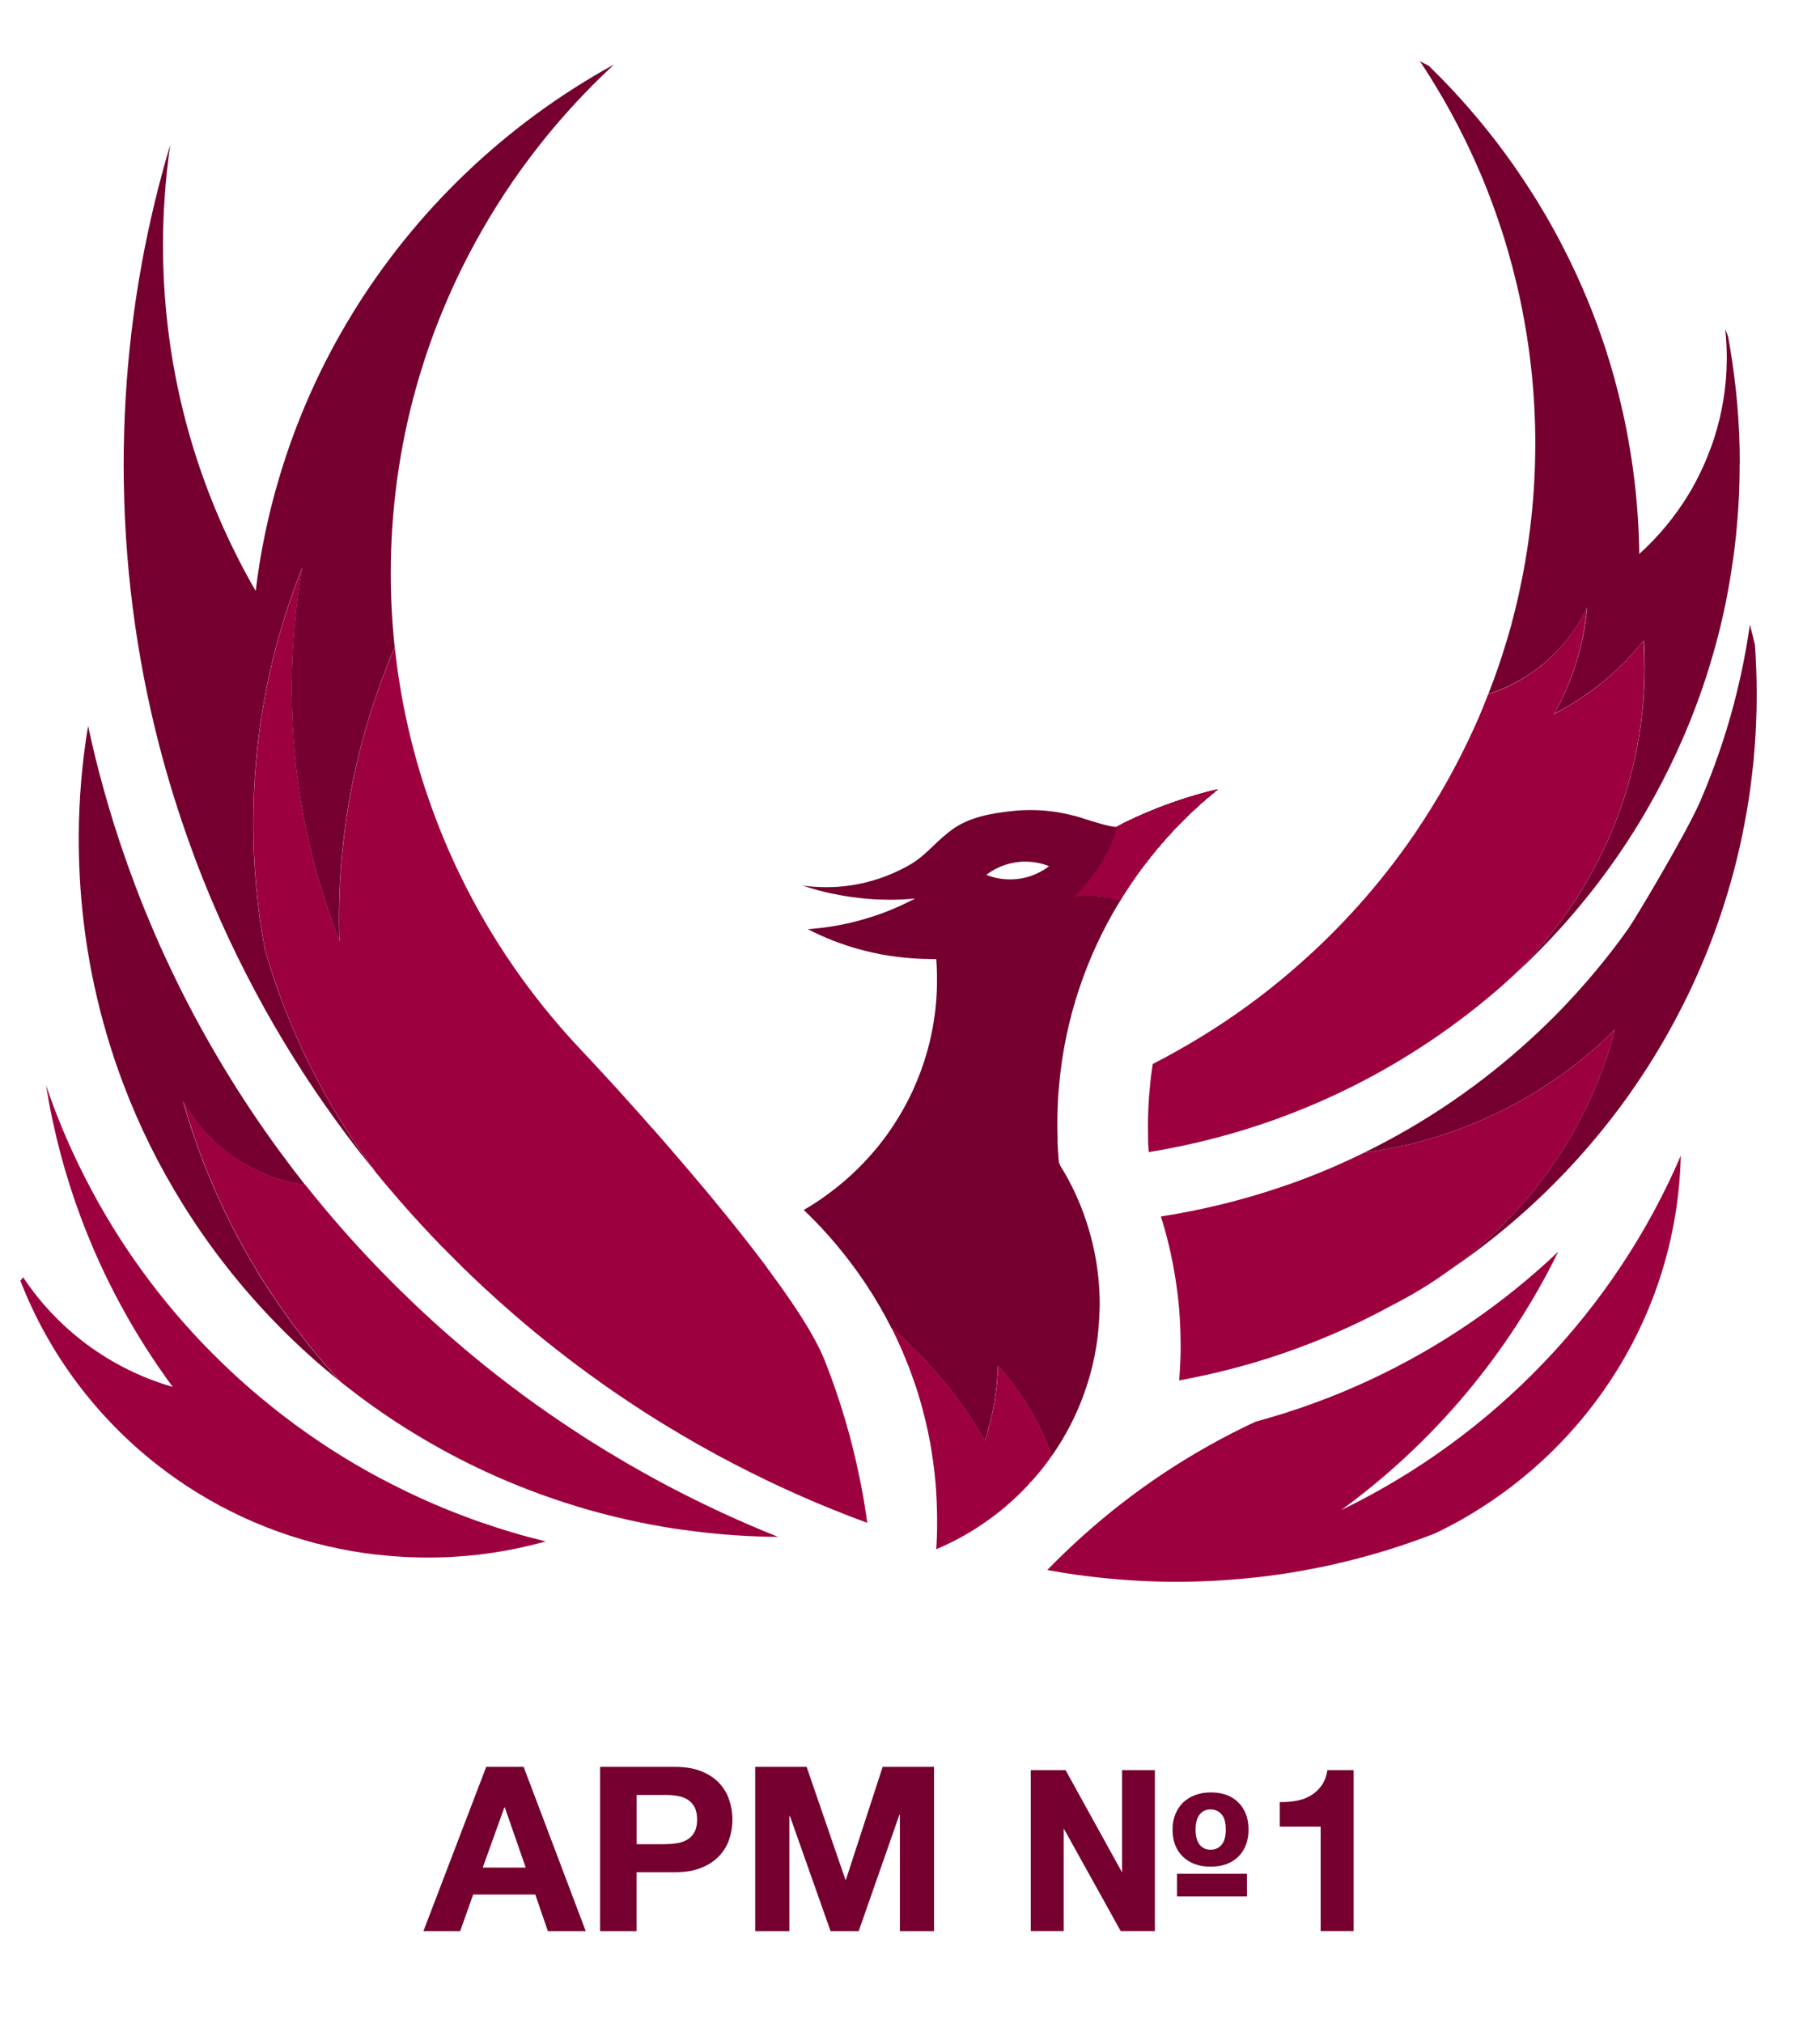 <svg width="81" height="90" viewBox="0 0 81 90" fill="none" xmlns="http://www.w3.org/2000/svg">
<path d="M21.639 78.611H23.305L26.068 85.918H24.382L23.823 84.291H21.059L20.48 85.918H18.845L21.639 78.611ZM23.398 83.094L22.466 80.414H22.447L21.484 83.094H23.398Z" fill="#75002F"/>
<path d="M26.71 78.611H30.041C30.504 78.611 30.896 78.678 31.221 78.811C31.546 78.944 31.809 79.119 32.013 79.338C32.216 79.557 32.365 79.807 32.457 80.091C32.55 80.374 32.597 80.661 32.597 80.956C32.597 81.25 32.55 81.546 32.457 81.825C32.365 82.105 32.216 82.354 32.013 82.571C31.809 82.79 31.546 82.965 31.221 83.099C30.896 83.232 30.504 83.298 30.041 83.298H28.333V85.918H26.708V78.611H26.71ZM29.596 82.049C29.783 82.049 29.961 82.035 30.134 82.008C30.306 81.981 30.459 81.927 30.589 81.85C30.72 81.771 30.825 81.661 30.905 81.518C30.985 81.374 31.025 81.187 31.025 80.956C31.025 80.724 30.985 80.536 30.905 80.392C30.825 80.249 30.72 80.137 30.589 80.06C30.459 79.981 30.306 79.929 30.134 79.902C29.961 79.875 29.782 79.861 29.596 79.861H28.335V82.051H29.596V82.049Z" fill="#75002F"/>
<path d="M33.611 78.611H35.899L37.627 83.636H37.647L39.283 78.611H41.57V85.918H40.049V80.74H40.029L38.217 85.918H36.964L35.153 80.791H35.133V85.918H33.611V78.611Z" fill="#75002F"/>
<path d="M45.872 78.755H47.424L49.939 83.309V78.755H51.398V85.917H49.877L47.343 81.354V85.917H45.874V78.755H45.872ZM53.882 83.052C53.364 83.052 52.952 82.903 52.645 82.607C52.339 82.311 52.184 81.907 52.184 81.396C52.184 81.15 52.226 80.925 52.308 80.721C52.391 80.516 52.506 80.342 52.654 80.198C52.803 80.055 52.981 79.943 53.192 79.866C53.402 79.787 53.635 79.748 53.891 79.748C54.408 79.748 54.817 79.898 55.116 80.198C55.416 80.498 55.566 80.898 55.566 81.396C55.566 81.893 55.414 82.311 55.111 82.607C54.807 82.903 54.397 83.052 53.88 83.052H53.882ZM52.382 83.37H55.497V84.374H52.382V83.37ZM53.882 82.297C54.081 82.297 54.245 82.223 54.368 82.076C54.492 81.929 54.555 81.703 54.555 81.396C54.555 81.089 54.492 80.864 54.364 80.721C54.237 80.577 54.072 80.505 53.873 80.505C53.673 80.505 53.511 80.581 53.392 80.73C53.27 80.88 53.21 81.101 53.21 81.396C53.21 81.69 53.27 81.929 53.392 82.076C53.511 82.223 53.676 82.297 53.883 82.297H53.882Z" fill="#75002F"/>
<path d="M58.776 85.917V81.272H56.955V80.177C57.211 80.184 57.456 80.164 57.696 80.121C57.934 80.076 58.148 79.999 58.337 79.886C58.525 79.773 58.687 79.626 58.818 79.441C58.948 79.256 59.035 79.028 59.075 78.755H60.245V85.917H58.776Z" fill="#75002F"/>
<path d="M48.474 39.859C48.245 39.859 48.02 39.875 47.8 39.909C48.695 39.053 49.374 37.976 49.739 36.766C49.733 36.771 49.724 36.773 49.715 36.779C49.586 36.847 48.631 36.554 48.21 36.414C48.067 36.364 47.925 36.324 47.778 36.288C47.776 36.288 47.771 36.288 47.769 36.288C47.755 36.283 47.733 36.279 47.717 36.274C47.125 36.121 46.506 36.041 45.863 36.041C45.591 36.041 45.32 36.055 45.055 36.084C44.109 36.186 43.167 36.353 42.41 36.884C42.341 36.935 42.274 36.983 42.212 37.033C42.196 37.046 42.183 37.055 42.172 37.064C42.156 37.077 42.143 37.089 42.125 37.102C41.541 37.579 41.143 38.096 40.522 38.457C40.424 38.516 40.319 38.572 40.213 38.627C39.496 39.001 38.714 39.263 37.882 39.389C37.668 39.421 37.45 39.446 37.233 39.459C37.178 39.459 37.12 39.464 37.066 39.466C36.982 39.466 36.904 39.471 36.822 39.471H36.762C36.408 39.471 36.056 39.448 35.715 39.398C36.154 39.547 36.608 39.672 37.069 39.767C37.075 39.767 37.076 39.767 37.082 39.767C37.193 39.791 37.307 39.812 37.414 39.832C37.666 39.879 37.922 39.916 38.182 39.945C38.538 39.99 38.901 40.015 39.266 40.026C39.375 40.026 39.485 40.031 39.594 40.031C39.976 40.031 40.353 40.015 40.724 39.977C40.155 40.279 39.558 40.537 38.941 40.744C38.859 40.773 38.781 40.796 38.699 40.821C38.69 40.821 38.681 40.828 38.67 40.83C38.581 40.859 38.491 40.884 38.398 40.911C37.734 41.103 37.047 41.236 36.337 41.307C36.209 41.322 36.08 41.333 35.949 41.343C36.053 41.397 36.156 41.447 36.261 41.496C36.98 41.841 37.739 42.115 38.529 42.311C38.99 42.426 39.458 42.514 39.938 42.573C40.435 42.634 40.94 42.668 41.455 42.668C41.524 42.668 41.597 42.668 41.668 42.668C41.68 42.821 41.689 42.977 41.693 43.135C41.7 43.291 41.702 43.447 41.702 43.602C41.702 43.896 41.693 44.189 41.671 44.478C41.666 44.524 41.664 44.575 41.658 44.621C41.599 45.312 41.479 45.984 41.304 46.635C41.275 46.739 41.246 46.845 41.215 46.95C41.065 47.461 40.876 47.958 40.66 48.439C40.66 48.447 40.655 48.454 40.651 48.461C40.642 48.49 40.627 48.515 40.615 48.542C40.335 49.141 40.007 49.716 39.638 50.256C39.531 50.412 39.42 50.563 39.309 50.712C39.2 50.856 39.088 50.997 38.97 51.137C38.298 51.942 37.523 52.656 36.666 53.259C36.377 53.464 36.078 53.656 35.771 53.834C36.443 54.473 37.066 55.16 37.634 55.887C37.794 56.09 37.95 56.297 38.099 56.503C38.18 56.616 38.26 56.729 38.34 56.846C38.429 56.971 38.512 57.099 38.598 57.226C38.99 57.821 39.347 58.442 39.671 59.083C41.328 60.504 42.739 62.199 43.83 64.098C44.178 63.044 44.382 61.928 44.413 60.77C45.46 61.924 46.279 63.285 46.805 64.782C47.413 63.919 47.909 62.969 48.265 61.956C48.642 60.901 48.869 59.779 48.924 58.609C48.929 58.497 48.933 58.386 48.936 58.271C48.944 58.19 48.944 58.113 48.944 58.032C48.944 57.607 48.92 57.187 48.875 56.772C48.786 55.948 48.611 55.15 48.361 54.388C48.076 53.505 47.689 52.672 47.208 51.895C47.192 51.866 47.172 51.837 47.161 51.805C47.121 51.714 47.114 51.61 47.106 51.511C47.106 51.491 47.106 51.473 47.106 51.453C47.106 51.432 47.106 51.414 47.101 51.392C47.101 51.371 47.101 51.349 47.096 51.328C47.09 51.306 47.096 51.283 47.09 51.261C47.09 51.238 47.09 51.215 47.085 51.193C47.085 51.17 47.085 51.146 47.085 51.123C47.085 51.1 47.079 51.076 47.079 51.055C47.079 51.032 47.079 51.008 47.074 50.985C47.074 50.962 47.074 50.938 47.068 50.917C47.068 50.893 47.068 50.872 47.068 50.848C47.068 50.827 47.068 50.804 47.068 50.782C47.068 50.761 47.068 50.739 47.068 50.721C47.068 50.699 47.068 50.681 47.068 50.66C47.068 50.644 47.068 50.624 47.068 50.606C47.061 50.405 47.059 50.204 47.059 50.001C47.059 49.569 47.072 49.139 47.099 48.714L47.106 48.63C47.116 48.481 47.13 48.332 47.145 48.183C47.417 45.293 48.343 42.589 49.766 40.22C49.781 40.198 49.802 40.168 49.819 40.135C49.831 40.115 49.842 40.098 49.857 40.078C49.419 39.943 48.962 39.87 48.484 39.87V39.861L48.474 39.859ZM44.955 39.126C44.578 39.126 44.222 39.053 43.895 38.924C44.374 38.556 44.977 38.337 45.631 38.337C46.003 38.337 46.36 38.407 46.689 38.539C46.21 38.907 45.607 39.126 44.955 39.126Z" fill="#75002F"/>
<path d="M54.191 35.122C53.338 35.809 52.548 36.565 51.827 37.382C51.586 37.653 51.355 37.931 51.13 38.218C50.767 38.678 50.426 39.153 50.11 39.647C50.052 39.731 49.934 39.923 49.845 40.069C49.407 39.934 48.95 39.861 48.472 39.861C48.244 39.861 48.019 39.877 47.799 39.911C48.694 39.055 49.373 37.978 49.738 36.768C49.827 36.721 49.919 36.673 49.981 36.642C50.006 36.628 50.026 36.619 50.041 36.611C50.805 36.236 51.599 35.906 52.417 35.631C52.995 35.434 53.586 35.262 54.191 35.122Z" fill="#75002F"/>
<path d="M54.191 35.122C53.338 35.809 52.548 36.565 51.827 37.382C51.586 37.653 51.355 37.931 51.13 38.218C50.767 38.678 50.426 39.153 50.11 39.647C50.052 39.731 49.934 39.923 49.845 40.069C49.407 39.934 48.95 39.861 48.472 39.861C48.244 39.861 48.019 39.877 47.799 39.911C48.694 39.055 49.373 37.978 49.738 36.768C49.827 36.721 49.919 36.673 49.981 36.642C50.006 36.628 50.026 36.619 50.041 36.611C50.805 36.236 51.599 35.906 52.417 35.631C52.995 35.434 53.586 35.262 54.191 35.122Z" fill="#75002F"/>
<path d="M52.416 35.631C51.597 35.906 50.804 36.236 50.04 36.611C50.025 36.619 50.007 36.628 49.98 36.642C49.918 36.673 49.826 36.719 49.737 36.768C49.372 37.976 48.693 39.053 47.798 39.911C48.017 39.879 48.243 39.861 48.471 39.861C48.949 39.861 49.408 39.934 49.844 40.069C49.933 39.922 50.051 39.731 50.109 39.647C50.425 39.153 50.766 38.679 51.129 38.218C51.354 37.933 51.585 37.654 51.826 37.382C52.547 36.565 53.339 35.809 54.19 35.122C53.585 35.262 52.993 35.434 52.416 35.631Z" fill="#75002F"/>
<path d="M54.191 35.122C53.338 35.809 52.548 36.565 51.827 37.382C51.586 37.653 51.355 37.931 51.13 38.218C50.767 38.678 50.426 39.153 50.11 39.647C50.052 39.731 49.934 39.923 49.845 40.069C49.407 39.934 48.95 39.861 48.472 39.861C48.244 39.861 48.019 39.877 47.799 39.911C48.694 39.055 49.373 37.978 49.738 36.768C49.827 36.721 49.919 36.673 49.981 36.642C50.006 36.628 50.026 36.619 50.041 36.611C50.805 36.236 51.599 35.906 52.417 35.631C52.995 35.434 53.586 35.262 54.191 35.122Z" fill="#75002F"/>
<path d="M54.191 35.122C53.338 35.809 52.548 36.565 51.827 37.382C51.586 37.653 51.355 37.931 51.13 38.218C50.767 38.678 50.426 39.153 50.11 39.647C50.052 39.731 49.934 39.923 49.845 40.069C49.407 39.934 48.95 39.861 48.472 39.861C48.244 39.861 48.019 39.877 47.799 39.911C48.694 39.055 49.373 37.978 49.738 36.768C49.827 36.721 49.919 36.673 49.981 36.642C50.006 36.628 50.026 36.619 50.041 36.611C50.805 36.236 51.599 35.906 52.417 35.631C52.995 35.434 53.586 35.262 54.191 35.122Z" fill="#75002F"/>
<path d="M54.191 35.122C53.338 35.809 52.548 36.565 51.827 37.382C51.586 37.653 51.355 37.931 51.13 38.218C50.767 38.678 50.426 39.153 50.11 39.647C50.052 39.731 49.934 39.923 49.845 40.069C49.407 39.934 48.95 39.861 48.472 39.861C48.244 39.861 48.019 39.877 47.799 39.911C48.694 39.055 49.373 37.978 49.738 36.768C49.827 36.721 49.919 36.673 49.981 36.642C50.006 36.628 50.026 36.619 50.041 36.611C50.805 36.236 51.599 35.906 52.417 35.631C52.995 35.434 53.586 35.262 54.191 35.122Z" fill="#75002F"/>
<path d="M54.191 35.122C53.338 35.809 52.548 36.565 51.827 37.382C51.586 37.653 51.355 37.931 51.13 38.218C50.767 38.678 50.426 39.153 50.11 39.647C50.052 39.731 49.934 39.923 49.845 40.069C49.407 39.934 48.95 39.861 48.472 39.861C48.244 39.861 48.019 39.877 47.799 39.911C48.694 39.055 49.373 37.978 49.738 36.768C49.827 36.721 49.919 36.673 49.981 36.642C50.006 36.628 50.026 36.619 50.041 36.611C50.805 36.236 51.599 35.906 52.417 35.631C52.995 35.434 53.586 35.262 54.191 35.122Z" fill="#75002F"/>
<path d="M54.191 35.122C53.338 35.809 52.548 36.565 51.827 37.382C51.586 37.653 51.355 37.931 51.13 38.218C50.767 38.678 50.426 39.153 50.11 39.647C50.052 39.731 49.934 39.923 49.845 40.069C49.407 39.934 48.95 39.861 48.472 39.861C48.244 39.861 48.019 39.877 47.799 39.911C48.694 39.055 49.373 37.978 49.738 36.768C49.827 36.721 49.919 36.673 49.981 36.642C50.006 36.628 50.026 36.619 50.041 36.611C50.805 36.236 51.599 35.906 52.417 35.631C52.995 35.434 53.586 35.262 54.191 35.122Z" fill="#75002F"/>
<path d="M54.191 35.122C53.338 35.809 52.548 36.565 51.827 37.382C51.586 37.653 51.355 37.931 51.13 38.218C50.767 38.678 50.426 39.153 50.11 39.647C50.052 39.731 49.934 39.923 49.845 40.069C49.407 39.934 48.95 39.861 48.472 39.861C48.244 39.861 48.019 39.877 47.799 39.911C48.694 39.055 49.373 37.978 49.738 36.768C49.827 36.721 49.919 36.673 49.981 36.642C50.006 36.628 50.026 36.619 50.041 36.611C50.805 36.236 51.599 35.906 52.417 35.631C52.995 35.434 53.586 35.262 54.191 35.122Z" fill="#75002F"/>
<path d="M54.191 35.122C53.338 35.809 52.548 36.565 51.827 37.382C51.586 37.653 51.355 37.931 51.13 38.218C50.767 38.678 50.426 39.153 50.11 39.647C50.052 39.731 49.934 39.923 49.845 40.069C49.407 39.934 48.95 39.861 48.472 39.861C48.244 39.861 48.019 39.877 47.799 39.911C48.694 39.055 49.373 37.978 49.738 36.768C49.827 36.721 49.919 36.673 49.981 36.642C50.006 36.628 50.026 36.619 50.041 36.611C50.805 36.236 51.599 35.906 52.417 35.631C52.995 35.434 53.586 35.262 54.191 35.122Z" fill="#75002F"/>
<path d="M54.191 35.122C53.338 35.809 52.548 36.565 51.827 37.382C51.586 37.653 51.355 37.931 51.13 38.218C50.767 38.678 50.426 39.153 50.11 39.647C50.052 39.731 49.934 39.923 49.845 40.069C49.407 39.934 48.95 39.861 48.472 39.861C48.244 39.861 48.019 39.877 47.799 39.911C48.694 39.055 49.373 37.978 49.738 36.768C49.827 36.721 49.919 36.673 49.981 36.642C50.006 36.628 50.026 36.619 50.041 36.611C50.805 36.236 51.599 35.906 52.417 35.631C52.995 35.434 53.586 35.262 54.191 35.122Z" fill="#75002F"/>
<path d="M54.191 35.122C53.338 35.809 52.548 36.565 51.827 37.382C51.586 37.653 51.355 37.931 51.13 38.218C50.767 38.678 50.426 39.153 50.11 39.647C50.052 39.731 49.934 39.923 49.845 40.069C49.407 39.934 48.95 39.861 48.472 39.861C48.244 39.861 48.019 39.877 47.799 39.911C48.694 39.055 49.373 37.978 49.738 36.768C49.827 36.721 49.919 36.673 49.981 36.642C50.006 36.628 50.026 36.619 50.041 36.611C50.805 36.236 51.599 35.906 52.417 35.631C52.995 35.434 53.586 35.262 54.191 35.122Z" fill="#75002F"/>
<path d="M74.804 51.425C74.629 58.817 70.22 65.175 63.88 68.218C61.56 69.124 59.102 69.763 56.548 70.103C55.836 70.194 55.117 70.266 54.391 70.311C53.723 70.354 53.048 70.376 52.369 70.376C51.211 70.376 50.069 70.314 48.945 70.191C48.769 70.171 48.591 70.153 48.415 70.13C47.809 70.056 47.206 69.964 46.61 69.853C47.019 69.433 47.438 69.022 47.868 68.627C47.968 68.535 48.072 68.44 48.173 68.351C50.459 66.292 53.053 64.57 55.88 63.253C57.65 62.775 59.356 62.15 60.986 61.388C64.085 59.942 66.908 58.009 69.35 55.69C67.115 60.258 63.782 64.204 59.69 67.187C66.453 63.913 71.848 58.305 74.802 51.423H74.804V51.425Z" fill="#9D003F"/>
<path d="M15.155 61.477C14.229 60.738 13.347 59.946 12.515 59.108C11.722 58.312 10.974 57.471 10.269 56.593C10.269 56.591 10.264 56.586 10.264 56.584C9.509 55.643 8.812 54.659 8.173 53.636C7.101 51.925 6.194 50.102 5.473 48.188C4.943 46.783 4.515 45.328 4.193 43.839C4.186 43.808 4.177 43.778 4.175 43.747C4.121 43.498 4.07 43.248 4.023 42.997C4.006 42.896 3.988 42.792 3.97 42.691C3.868 42.124 3.787 41.552 3.718 40.975C3.571 39.731 3.5 38.462 3.505 37.175C3.514 35.515 3.656 33.885 3.921 32.296C4.124 33.251 4.357 34.195 4.618 35.129C4.91 36.184 5.237 37.224 5.598 38.247C5.762 38.715 5.934 39.182 6.112 39.645C6.328 40.211 6.555 40.769 6.793 41.324C6.86 41.483 6.927 41.64 7 41.799C7.009 41.823 7.018 41.844 7.027 41.866C7.125 42.083 7.219 42.302 7.321 42.517C7.417 42.726 7.515 42.934 7.615 43.142C7.682 43.289 7.755 43.435 7.824 43.58C9.127 46.248 10.66 48.782 12.399 51.163C12.786 51.692 13.18 52.211 13.586 52.726C11.239 52.396 9.24 50.978 8.142 48.994C8.196 49.184 8.251 49.375 8.311 49.565C8.336 49.651 8.363 49.739 8.392 49.829C8.461 50.042 8.528 50.256 8.603 50.47C8.659 50.638 8.719 50.807 8.779 50.976C8.837 51.138 8.895 51.299 8.957 51.461C8.962 51.473 8.966 51.484 8.971 51.496C9.037 51.672 9.104 51.848 9.175 52.022C9.195 52.071 9.215 52.123 9.235 52.173C9.24 52.182 9.242 52.189 9.244 52.197C9.336 52.421 9.429 52.642 9.523 52.863C9.529 52.875 9.532 52.884 9.538 52.895C9.616 53.071 9.692 53.243 9.772 53.415C9.814 53.507 9.857 53.599 9.899 53.687C9.968 53.839 10.042 53.992 10.117 54.141C10.217 54.343 10.318 54.548 10.424 54.749C10.513 54.922 10.605 55.096 10.701 55.268C10.734 55.331 10.769 55.397 10.805 55.46C10.881 55.6 10.961 55.74 11.039 55.878C11.079 55.947 11.117 56.013 11.157 56.081C11.246 56.234 11.335 56.383 11.426 56.532C11.544 56.726 11.662 56.918 11.785 57.108C11.905 57.3 12.03 57.49 12.156 57.677C12.408 58.052 12.669 58.426 12.936 58.79C13.058 58.957 13.183 59.126 13.31 59.289C13.374 59.373 13.437 59.454 13.501 59.537C13.564 59.621 13.628 59.7 13.693 59.781C13.786 59.899 13.878 60.016 13.975 60.129C14.354 60.592 14.746 61.043 15.151 61.483L15.155 61.477Z" fill="#75002F"/>
<path d="M34.629 68.378C33.336 68.369 32.066 68.281 30.818 68.119C30.561 68.088 30.306 68.053 30.052 68.015C30.02 68.008 29.985 68.004 29.952 68.001C29.637 67.952 29.323 67.897 29.01 67.839C28.68 67.776 28.353 67.71 28.028 67.638C27.747 67.577 27.469 67.51 27.193 67.442C26.852 67.356 26.512 67.266 26.173 67.171L25.77 67.051C25.739 67.042 25.708 67.033 25.675 67.022C24.268 66.595 22.901 66.074 21.587 65.464C21.077 65.227 20.572 64.978 20.078 64.714C19.416 64.362 18.766 63.987 18.132 63.59C17.611 63.263 17.098 62.924 16.6 62.567C16.203 62.287 15.816 61.996 15.433 61.696C15.344 61.626 15.257 61.558 15.166 61.486C15.164 61.486 15.161 61.484 15.159 61.479C14.754 61.039 14.362 60.589 13.982 60.126C13.888 60.012 13.793 59.896 13.701 59.777C13.636 59.697 13.572 59.617 13.508 59.533C13.445 59.452 13.381 59.37 13.318 59.285C13.191 59.122 13.066 58.955 12.944 58.786C12.677 58.422 12.417 58.05 12.163 57.673C12.038 57.485 11.915 57.295 11.793 57.104C11.671 56.914 11.552 56.722 11.434 56.528C11.343 56.379 11.254 56.228 11.165 56.078C11.125 56.009 11.087 55.943 11.047 55.875C10.967 55.736 10.889 55.596 10.813 55.456C10.776 55.394 10.742 55.327 10.709 55.264C10.613 55.092 10.52 54.918 10.431 54.746C10.324 54.544 10.223 54.342 10.125 54.137C10.05 53.988 9.976 53.836 9.907 53.683C9.865 53.593 9.821 53.503 9.78 53.412C9.7 53.241 9.624 53.067 9.545 52.891C9.54 52.879 9.536 52.87 9.531 52.859C9.437 52.638 9.344 52.419 9.251 52.193C9.251 52.186 9.246 52.179 9.242 52.17C9.222 52.121 9.202 52.069 9.182 52.019C9.112 51.845 9.044 51.669 8.979 51.493C8.974 51.48 8.968 51.469 8.965 51.457C8.901 51.295 8.845 51.134 8.787 50.972C8.727 50.804 8.665 50.635 8.611 50.466C8.538 50.252 8.469 50.039 8.4 49.825C8.373 49.736 8.344 49.649 8.318 49.561C8.26 49.371 8.204 49.181 8.149 48.99C9.25 50.972 11.248 52.39 13.594 52.722C14.425 53.771 15.295 54.783 16.208 55.762C16.442 56.013 16.676 56.262 16.916 56.508C17.332 56.937 17.758 57.363 18.194 57.778C18.196 57.779 18.2 57.785 18.201 57.786L18.301 57.882C18.602 58.174 18.909 58.461 19.222 58.743C19.223 58.749 19.227 58.751 19.231 58.754C19.83 59.298 20.445 59.829 21.07 60.348C21.739 60.901 22.424 61.438 23.123 61.955C23.188 62.005 23.254 62.053 23.319 62.102C24.032 62.624 24.766 63.134 25.51 63.622C25.655 63.719 25.802 63.816 25.95 63.91C26.044 63.969 26.138 64.032 26.233 64.091C26.741 64.412 27.255 64.725 27.774 65.026C27.779 65.028 27.781 65.031 27.787 65.033C27.787 65.035 27.792 65.035 27.794 65.039C27.939 65.123 28.081 65.206 28.226 65.288C29.384 65.952 30.572 66.57 31.788 67.141C31.886 67.191 31.989 67.236 32.089 67.284C32.113 67.299 32.14 67.309 32.164 67.318C32.975 67.694 33.799 68.047 34.631 68.379H34.627L34.629 68.378Z" fill="#9D003F"/>
<path d="M54.191 35.122C53.338 35.809 52.548 36.565 51.827 37.382C51.586 37.653 51.355 37.931 51.13 38.218C50.767 38.678 50.426 39.153 50.11 39.647C50.052 39.731 49.934 39.923 49.845 40.069C49.407 39.934 48.95 39.861 48.472 39.861C48.244 39.861 48.019 39.877 47.799 39.911C48.694 39.055 49.373 37.978 49.738 36.768C49.827 36.721 49.919 36.673 49.981 36.642C50.006 36.628 50.026 36.619 50.041 36.611C50.805 36.236 51.599 35.906 52.417 35.631C52.995 35.434 53.586 35.262 54.191 35.122Z" fill="#75002F"/>
<path d="M54.191 35.122C53.338 35.809 52.548 36.565 51.827 37.382C51.586 37.653 51.355 37.931 51.13 38.218C50.767 38.678 50.426 39.153 50.11 39.647C50.052 39.731 49.934 39.923 49.845 40.069C49.407 39.934 48.95 39.861 48.472 39.861C48.244 39.861 48.019 39.877 47.799 39.911C48.694 39.055 49.373 37.978 49.738 36.768C49.827 36.721 49.919 36.673 49.981 36.642C50.006 36.628 50.026 36.619 50.041 36.611C50.805 36.236 51.599 35.906 52.417 35.631C52.995 35.434 53.586 35.262 54.191 35.122Z" fill="#9D003F"/>
<path d="M73.19 29.681C73.19 29.77 73.19 29.862 73.188 29.955C73.186 30.045 73.186 30.135 73.18 30.226C73.18 30.284 73.179 30.34 73.175 30.397C73.173 30.481 73.17 30.567 73.166 30.652C73.161 30.727 73.157 30.804 73.151 30.882C73.144 31.016 73.135 31.151 73.122 31.284C73.117 31.348 73.113 31.409 73.106 31.472C73.086 31.67 73.066 31.863 73.041 32.059C73.008 32.323 72.97 32.589 72.926 32.851C72.888 33.081 72.845 33.307 72.797 33.533C72.781 33.615 72.765 33.698 72.745 33.779C72.716 33.906 72.687 34.034 72.656 34.161C72.625 34.287 72.594 34.414 72.56 34.538C72.531 34.651 72.5 34.763 72.469 34.87C72.438 34.982 72.407 35.089 72.373 35.199C72.327 35.35 72.28 35.499 72.229 35.648C72.171 35.822 72.113 35.994 72.048 36.17C71.981 36.357 71.91 36.54 71.835 36.725C71.77 36.884 71.705 37.048 71.636 37.206C71.634 37.213 71.63 37.218 71.628 37.225C71.608 37.269 71.59 37.313 71.57 37.355C71.508 37.498 71.441 37.64 71.376 37.78C71.369 37.796 71.362 37.811 71.356 37.823C71.349 37.838 71.341 37.854 71.334 37.868C71.272 37.995 71.213 38.118 71.151 38.242C71.038 38.461 70.924 38.678 70.804 38.893C70.766 38.963 70.728 39.033 70.688 39.101C70.568 39.313 70.445 39.521 70.316 39.728C70.272 39.798 70.231 39.868 70.185 39.936C70.087 40.089 69.987 40.241 69.884 40.392C69.878 40.399 69.875 40.408 69.867 40.415C69.809 40.503 69.751 40.586 69.691 40.668L69.655 40.719C69.615 40.778 69.572 40.837 69.528 40.893C69.495 40.938 69.461 40.984 69.428 41.029C69.395 41.076 69.359 41.121 69.323 41.166C69.27 41.239 69.216 41.313 69.156 41.385C69.081 41.483 69.003 41.58 68.923 41.677C68.916 41.684 68.911 41.693 68.903 41.701C68.873 41.738 68.842 41.776 68.811 41.814C68.805 41.821 68.802 41.826 68.794 41.834C68.713 41.936 68.627 42.036 68.538 42.135C68.537 42.135 68.533 42.142 68.529 42.144C68.455 42.234 68.379 42.318 68.297 42.406C68.292 42.413 68.284 42.42 68.277 42.428C68.248 42.46 68.219 42.494 68.188 42.526C68.068 42.659 67.947 42.788 67.82 42.916C67.811 42.928 67.798 42.939 67.787 42.952C67.78 42.961 67.772 42.972 67.763 42.977H67.761C67.687 43.058 67.611 43.133 67.536 43.207C67.462 43.282 67.386 43.356 67.309 43.429C67.155 43.578 66.994 43.727 66.834 43.871C66.765 43.932 66.696 43.993 66.623 44.056C66.504 44.16 66.382 44.26 66.26 44.363C66.126 44.474 65.993 44.585 65.857 44.693C65.814 44.725 65.774 44.761 65.73 44.795C63.495 46.58 61.003 48.068 58.321 49.197C57.831 49.402 57.336 49.596 56.835 49.779C55.01 50.439 53.106 50.938 51.14 51.256C51.132 51.256 51.131 51.258 51.123 51.258C51.103 51.017 51.094 50.777 51.093 50.532V50.527C51.091 50.48 51.091 50.432 51.091 50.385C51.089 50.312 51.089 50.242 51.089 50.168C51.089 49.667 51.109 49.172 51.147 48.678C51.154 48.596 51.161 48.513 51.171 48.43C51.201 48.062 51.247 47.698 51.305 47.337C51.668 47.152 52.026 46.96 52.381 46.759C53.845 45.941 55.242 45.007 56.548 43.971C56.884 43.702 57.219 43.429 57.541 43.146C59.609 41.37 61.435 39.331 62.971 37.078C63.495 36.306 63.987 35.511 64.443 34.694C64.63 34.357 64.811 34.014 64.988 33.668H64.989C65.109 33.434 65.225 33.197 65.336 32.959C65.565 32.485 65.781 32.005 65.983 31.515C66.019 31.424 66.057 31.329 66.095 31.233C66.115 31.189 66.131 31.142 66.15 31.093C66.175 31.027 66.202 30.961 66.226 30.896C67.524 30.474 68.666 29.708 69.535 28.704C69.969 28.205 70.338 27.647 70.626 27.04C70.55 27.925 70.374 28.785 70.109 29.602C69.867 30.359 69.548 31.083 69.163 31.765C69.726 31.479 70.261 31.149 70.768 30.783C70.895 30.691 71.018 30.598 71.14 30.501C71.176 30.472 71.215 30.444 71.251 30.413L71.294 30.377C71.36 30.325 71.423 30.273 71.489 30.217C71.496 30.212 71.503 30.208 71.51 30.201C71.541 30.176 71.572 30.149 71.603 30.12C71.61 30.113 71.618 30.108 71.625 30.101C71.672 30.058 71.721 30.016 71.768 29.973C71.821 29.927 71.875 29.876 71.928 29.826C71.986 29.774 72.04 29.72 72.097 29.666C72.159 29.602 72.224 29.541 72.285 29.478C72.364 29.397 72.44 29.318 72.52 29.235C72.525 29.228 72.532 29.223 72.54 29.216C72.585 29.164 72.632 29.113 72.681 29.06C72.687 29.052 72.694 29.047 72.698 29.04C72.714 29.02 72.728 29.004 72.743 28.986C72.808 28.918 72.867 28.846 72.926 28.774C73.001 28.684 73.077 28.595 73.148 28.503C73.173 28.894 73.186 29.289 73.186 29.686L73.19 29.683V29.681Z" fill="#9D003F"/>
<path d="M77.425 20.637C77.425 21.245 77.409 21.852 77.373 22.452C77.356 22.723 77.337 22.996 77.313 23.263C77.282 23.653 77.242 24.041 77.193 24.425V24.43C77.162 24.685 77.126 24.94 77.086 25.195C77.042 25.493 76.995 25.787 76.942 26.083C76.759 27.116 76.525 28.126 76.238 29.115C76.04 29.806 75.821 30.485 75.574 31.154C75.521 31.298 75.467 31.445 75.412 31.589C75.41 31.596 75.405 31.605 75.403 31.612C75.252 32.011 75.091 32.407 74.92 32.797C74.539 33.68 74.116 34.544 73.657 35.384C73.353 35.938 73.034 36.484 72.7 37.017C72.698 37.017 72.698 37.017 72.698 37.017C72.595 37.181 72.491 37.342 72.386 37.504C71.752 38.464 71.073 39.389 70.338 40.27C70.336 40.27 70.333 40.275 70.333 40.277C69.881 40.825 69.409 41.354 68.922 41.868C68.261 42.564 67.568 43.23 66.842 43.862C67.001 43.718 67.161 43.569 67.317 43.42C67.394 43.347 67.47 43.273 67.544 43.198C67.619 43.124 67.695 43.049 67.769 42.972H67.771C67.78 42.963 67.787 42.952 67.795 42.943C67.807 42.93 67.818 42.919 67.827 42.907C67.954 42.779 68.076 42.65 68.196 42.517C68.227 42.485 68.256 42.451 68.285 42.419C68.292 42.411 68.299 42.404 68.305 42.397C68.386 42.309 68.463 42.225 68.537 42.135C68.543 42.135 68.544 42.128 68.546 42.126C68.635 42.027 68.721 41.925 68.802 41.825C68.809 41.817 68.815 41.812 68.819 41.805C68.85 41.767 68.88 41.729 68.911 41.692C68.918 41.684 68.924 41.675 68.931 41.668C69.009 41.571 69.089 41.474 69.163 41.376C69.223 41.302 69.278 41.228 69.331 41.157C69.367 41.112 69.401 41.067 69.436 41.02C69.469 40.975 69.503 40.929 69.536 40.884C69.579 40.826 69.621 40.769 69.663 40.71L69.699 40.66C69.759 40.577 69.819 40.494 69.875 40.406C69.882 40.399 69.888 40.39 69.891 40.383C69.995 40.232 70.095 40.081 70.193 39.927C70.238 39.859 70.282 39.791 70.324 39.719C70.453 39.514 70.576 39.306 70.696 39.092C70.736 39.024 70.774 38.956 70.812 38.884C70.932 38.669 71.046 38.452 71.159 38.233C71.22 38.11 71.28 37.987 71.342 37.859C71.349 37.845 71.356 37.829 71.364 37.814C71.369 37.802 71.376 37.789 71.384 37.771C71.447 37.631 71.514 37.489 71.578 37.346C71.598 37.303 71.616 37.258 71.636 37.217C71.638 37.209 71.642 37.204 71.643 37.197C71.712 37.039 71.779 36.875 71.843 36.716C71.918 36.531 71.988 36.348 72.055 36.161C72.121 35.987 72.179 35.815 72.237 35.639C72.288 35.49 72.335 35.341 72.38 35.19C72.413 35.08 72.446 34.973 72.477 34.861C72.507 34.752 72.538 34.642 72.567 34.529C72.6 34.404 72.633 34.276 72.664 34.152C72.695 34.025 72.724 33.897 72.753 33.77C72.772 33.689 72.789 33.606 72.805 33.524C72.852 33.298 72.896 33.07 72.934 32.842C72.978 32.58 73.016 32.316 73.049 32.05C73.072 31.855 73.094 31.661 73.114 31.463C73.121 31.399 73.127 31.337 73.13 31.275C73.143 31.142 73.152 31.007 73.159 30.873C73.165 30.797 73.168 30.72 73.174 30.643C73.179 30.558 73.181 30.472 73.183 30.388C73.185 30.331 73.188 30.275 73.188 30.217C73.194 30.126 73.194 30.036 73.195 29.946C73.197 29.855 73.197 29.761 73.197 29.672C73.197 29.275 73.185 28.88 73.159 28.489C73.088 28.58 73.01 28.67 72.938 28.76C72.878 28.833 72.818 28.903 72.754 28.972C72.74 28.991 72.725 29.008 72.709 29.025C72.704 29.033 72.696 29.038 72.693 29.045C72.645 29.099 72.597 29.149 72.551 29.201C72.544 29.209 72.537 29.214 72.531 29.221C72.453 29.304 72.377 29.384 72.297 29.463C72.235 29.528 72.17 29.589 72.108 29.652C72.05 29.706 71.996 29.76 71.939 29.812C71.887 29.862 71.832 29.91 71.779 29.959C71.732 30.002 71.683 30.043 71.636 30.086C71.629 30.093 71.622 30.099 71.614 30.106C71.584 30.135 71.553 30.16 71.522 30.187C71.514 30.194 71.507 30.199 71.5 30.203C71.435 30.261 71.371 30.311 71.306 30.363L71.262 30.399C71.226 30.429 71.188 30.458 71.151 30.487C71.03 30.584 70.906 30.675 70.779 30.768C70.273 31.135 69.739 31.465 69.174 31.75C69.559 31.068 69.879 30.345 70.12 29.587C70.385 28.77 70.561 27.911 70.638 27.026C70.349 27.633 69.981 28.192 69.547 28.69C68.677 29.693 67.537 30.458 66.237 30.882C66.538 30.119 66.807 29.338 67.045 28.544C67.083 28.43 67.114 28.311 67.15 28.192C67.183 28.072 67.217 27.952 67.254 27.828C67.283 27.717 67.314 27.605 67.339 27.496C67.41 27.218 67.481 26.939 67.546 26.658C67.571 26.539 67.599 26.424 67.622 26.306C67.682 26.031 67.738 25.758 67.791 25.482C67.791 25.473 67.793 25.46 67.796 25.451C67.994 24.401 68.138 23.333 68.227 22.251C68.247 22.026 68.26 21.802 68.274 21.578C68.31 20.969 68.328 20.357 68.328 19.741C68.328 19.499 68.327 19.256 68.321 19.016C68.321 18.985 68.319 18.955 68.319 18.924C68.31 18.612 68.298 18.302 68.279 17.991C68.258 17.596 68.229 17.206 68.191 16.817C68.105 15.925 67.984 15.043 67.822 14.175H67.82C67.8 14.049 67.777 13.927 67.753 13.801C67.677 13.412 67.593 13.024 67.501 12.642C67.266 11.645 66.983 10.667 66.651 9.712C66.566 9.462 66.477 9.213 66.384 8.965C66.246 8.588 66.097 8.215 65.943 7.847C65.676 7.215 65.389 6.594 65.084 5.982H65.082C64.812 5.436 64.52 4.898 64.218 4.372C64.16 4.273 64.102 4.174 64.042 4.077C63.775 3.619 63.49 3.169 63.196 2.727C63.327 2.794 63.459 2.86 63.588 2.928C63.962 3.293 64.329 3.664 64.685 4.05C64.778 4.149 64.874 4.251 64.963 4.352C66.132 5.641 67.192 7.027 68.129 8.499C68.203 8.612 68.279 8.73 68.348 8.845H68.35C68.386 8.904 68.421 8.963 68.457 9.023C68.815 9.606 69.153 10.2 69.47 10.811C69.699 11.247 69.919 11.694 70.127 12.143C70.808 13.609 71.375 15.139 71.818 16.718C71.832 16.768 71.843 16.815 71.858 16.866C71.881 16.955 71.905 17.043 71.928 17.133C72.215 18.212 72.446 19.314 72.613 20.436C72.636 20.585 72.656 20.73 72.678 20.879V20.885C72.847 22.118 72.941 23.373 72.956 24.647C73.809 23.877 74.548 22.985 75.147 22.003C75.267 21.806 75.381 21.605 75.488 21.398C75.557 21.264 75.625 21.127 75.692 20.989C75.752 20.867 75.808 20.741 75.864 20.615C75.91 20.511 75.953 20.407 75.995 20.301C76.002 20.287 76.008 20.271 76.011 20.256C76.118 19.996 76.215 19.734 76.298 19.468C76.648 18.373 76.843 17.206 76.85 15.998C76.852 15.966 76.852 15.932 76.852 15.9C76.852 15.729 76.846 15.56 76.839 15.392C76.83 15.137 76.808 14.887 76.781 14.638C76.825 14.744 76.865 14.85 76.904 14.954C76.904 14.954 76.906 14.956 76.906 14.959C76.944 15.167 76.983 15.372 77.015 15.582C77.073 15.927 77.124 16.277 77.169 16.625C77.284 17.494 77.36 18.375 77.402 19.267C77.422 19.718 77.431 20.174 77.431 20.63L77.425 20.635V20.637Z" fill="#75002F"/>
<path d="M78.183 30.899C78.183 31.355 78.174 31.811 78.152 32.262C78.139 32.533 78.127 32.802 78.105 33.072C78.09 33.266 78.076 33.456 78.059 33.648V33.655C78.043 33.847 78.023 34.036 78.001 34.224C77.996 34.267 77.992 34.307 77.987 34.35C77.902 35.136 77.784 35.913 77.633 36.68C77.495 37.419 77.328 38.148 77.134 38.866C76.976 39.451 76.801 40.033 76.611 40.604C76.413 41.203 76.195 41.794 75.961 42.374C75.698 43.024 75.415 43.663 75.111 44.291C74.935 44.655 74.75 45.013 74.561 45.368C74.559 45.377 74.554 45.39 74.547 45.398C73.957 46.499 73.305 47.562 72.59 48.576V48.581C71.293 50.425 69.801 52.123 68.142 53.645C67.261 54.453 66.334 55.211 65.364 55.914H65.363C65.168 56.056 64.976 56.196 64.78 56.329C64.684 56.395 64.589 56.462 64.491 56.525C67.63 54.268 70.059 51.096 71.377 47.407C71.963 45.768 71.963 45.768 71.379 47.407C71.566 46.885 71.729 46.353 71.871 45.811C68.933 48.727 65.054 50.712 60.719 51.281C63.436 49.953 65.931 48.24 68.133 46.222C68.609 45.788 69.071 45.337 69.52 44.873C69.678 44.709 69.832 44.544 69.985 44.377C70.88 43.406 71.713 42.383 72.477 41.306C72.758 40.911 75.055 37.071 75.669 35.651C75.736 35.495 75.803 35.337 75.867 35.179C76.072 34.684 76.262 34.183 76.44 33.675C76.453 33.644 76.464 33.615 76.473 33.585C76.732 32.842 76.965 32.086 77.168 31.316C77.25 31.002 77.328 30.688 77.4 30.37C77.408 30.338 77.415 30.304 77.422 30.273C77.439 30.199 77.455 30.126 77.473 30.054C77.635 29.307 77.771 28.555 77.88 27.79C77.958 28.09 78.034 28.392 78.105 28.695V28.701C78.157 29.427 78.183 30.163 78.183 30.905V30.901V30.899Z" fill="#75002F"/>
<path d="M71.872 45.811C71.731 46.355 71.567 46.885 71.38 47.407C71.297 47.639 71.296 47.639 71.379 47.407C70.061 51.098 67.632 54.268 64.493 56.525C64.491 56.526 64.491 56.53 64.487 56.53C63.685 57.108 62.835 57.629 61.944 58.079C61.937 58.084 61.928 58.088 61.92 58.092C59.21 59.569 56.253 60.66 53.126 61.291C53.076 61.303 53.023 61.314 52.972 61.323C52.896 61.339 52.82 61.353 52.74 61.368C52.654 61.384 52.567 61.4 52.48 61.418C52.493 61.278 52.509 60.982 52.509 60.982C52.515 60.939 52.515 60.897 52.517 60.856C52.524 60.754 52.529 60.651 52.531 60.549C52.536 60.427 52.54 60.303 52.544 60.181C52.545 60.073 52.545 59.964 52.545 59.856C52.545 59.461 52.533 59.07 52.509 58.681C52.5 58.524 52.487 58.368 52.477 58.214C52.429 57.681 52.36 57.151 52.27 56.629C52.226 56.365 52.177 56.103 52.119 55.842C52.088 55.686 52.052 55.534 52.014 55.379C51.914 54.954 51.796 54.536 51.665 54.123C53.484 53.841 55.254 53.407 56.955 52.832C57.149 52.767 57.34 52.703 57.529 52.635C58.622 52.243 59.687 51.791 60.718 51.281H60.72C65.055 50.712 68.937 48.727 71.872 45.811Z" fill="#9D003F"/>
<path d="M46.809 64.775C46.744 64.87 46.679 64.962 46.612 65.051C46.47 65.24 46.325 65.425 46.172 65.604C46.083 65.71 45.991 65.816 45.895 65.92C45.88 65.915 45.809 65.996 45.786 66.04C45.786 66.042 45.786 66.046 45.778 66.047C45.56 66.284 45.332 66.511 45.094 66.728C44.972 66.839 44.851 66.947 44.724 67.055C44.624 67.139 44.52 67.222 44.419 67.304C44.252 67.437 44.079 67.564 43.903 67.686C43.765 67.783 43.625 67.879 43.484 67.97C43.284 68.099 43.081 68.223 42.872 68.338C42.574 68.505 42.271 68.659 41.957 68.801C41.861 68.846 41.763 68.889 41.668 68.929C41.674 68.868 41.675 68.808 41.677 68.747C41.683 68.659 41.686 68.57 41.692 68.484C41.699 68.302 41.706 68.123 41.706 67.938C41.706 67.909 41.706 67.879 41.706 67.85C41.706 67.776 41.706 67.703 41.706 67.631C41.706 67.502 41.706 67.374 41.701 67.243C41.696 67.019 41.688 66.796 41.675 66.575C41.657 66.166 41.621 65.764 41.572 65.362C41.557 65.233 41.541 65.105 41.521 64.974C41.412 64.181 41.251 63.403 41.044 62.644C40.938 62.247 40.817 61.858 40.686 61.475C40.646 61.357 40.603 61.239 40.559 61.122C40.467 60.867 40.368 60.614 40.263 60.364C40.18 60.161 40.094 59.959 40 59.759C39.991 59.736 39.978 59.709 39.967 59.686C39.875 59.481 39.777 59.28 39.677 59.079C41.334 60.501 42.745 62.195 43.836 64.093C44.184 63.039 44.388 61.922 44.419 60.765C45.466 61.919 46.285 63.279 46.811 64.777H46.809V64.775Z" fill="#9D003F"/>
<path d="M27.311 2.885C25.635 4.438 24.13 6.172 22.832 8.055C22.83 8.057 22.83 8.061 22.826 8.062C22.826 8.062 22.826 8.064 22.825 8.064C22.324 8.793 21.853 9.54 21.416 10.312C20.681 11.599 20.038 12.943 19.493 14.336C19.208 15.061 18.951 15.803 18.722 16.553C18.644 16.81 18.569 17.065 18.497 17.325C17.776 19.933 17.391 22.682 17.391 25.518C17.391 26.627 17.451 27.72 17.566 28.799C16.42 31.47 15.643 34.328 15.294 37.317C15.158 38.493 15.089 39.685 15.089 40.896C15.089 41.067 15.091 41.236 15.095 41.406V41.449C15.097 41.544 15.1 41.638 15.102 41.731C15.102 41.756 15.104 41.783 15.104 41.808C15.104 41.83 15.106 41.848 15.106 41.869C13.733 38.385 12.98 34.594 12.98 30.627C12.98 28.792 13.139 26.993 13.45 25.247C12.366 27.961 11.66 30.862 11.391 33.888C11.313 34.789 11.271 35.701 11.271 36.622C11.271 38.516 11.444 40.369 11.773 42.171C11.773 42.176 11.773 42.18 11.773 42.185C11.78 42.209 11.787 42.236 11.794 42.259C11.794 42.268 11.8 42.28 11.803 42.289C11.847 42.446 11.892 42.602 11.941 42.754C11.941 42.76 11.941 42.761 11.941 42.767C11.954 42.805 11.965 42.844 11.978 42.882C12.043 43.09 12.108 43.295 12.177 43.501C12.235 43.675 12.293 43.851 12.359 44.025C12.384 44.101 12.412 44.174 12.437 44.248C12.477 44.361 12.519 44.474 12.564 44.587C12.577 44.62 12.588 44.652 12.6 44.684C12.648 44.812 12.698 44.941 12.751 45.068C12.813 45.226 12.878 45.384 12.942 45.54C13.009 45.7 13.076 45.862 13.147 46.02C13.207 46.154 13.263 46.289 13.326 46.422C13.386 46.556 13.446 46.689 13.51 46.82C13.568 46.948 13.626 47.07 13.69 47.195C13.695 47.204 13.699 47.217 13.704 47.226C13.808 47.438 13.915 47.648 14.022 47.856C14.087 47.982 14.152 48.105 14.22 48.231C14.222 48.237 14.225 48.24 14.227 48.245C14.294 48.371 14.363 48.499 14.43 48.621C14.501 48.748 14.574 48.876 14.648 49.003C14.686 49.069 14.724 49.138 14.762 49.204C14.77 49.217 14.777 49.229 14.784 49.242C14.866 49.384 14.95 49.52 15.035 49.66C15.051 49.691 15.071 49.721 15.089 49.752C15.142 49.836 15.193 49.922 15.247 50.007C15.247 50.008 15.249 50.008 15.249 50.012C15.294 50.082 15.338 50.156 15.385 50.224C15.498 50.398 15.61 50.576 15.726 50.75C15.728 50.752 15.732 50.755 15.734 50.759C15.848 50.933 15.968 51.109 16.09 51.283C16.151 51.374 16.217 51.464 16.284 51.557C16.367 51.678 16.453 51.798 16.542 51.916C16.536 51.918 16.532 51.918 16.527 51.918C15.763 50.972 15.035 49.996 14.343 48.996C13.92 48.387 13.512 47.768 13.116 47.138C11.874 45.16 10.767 43.088 9.808 40.943C9.768 40.852 9.727 40.758 9.687 40.667C9.242 39.658 8.832 38.635 8.458 37.59C7.94 36.154 7.483 34.689 7.094 33.194C6.056 29.192 5.504 25.001 5.504 20.684C5.504 16.652 5.983 12.73 6.893 8.971C7.098 8.122 7.327 7.278 7.575 6.445C7.461 7.231 7.376 8.03 7.325 8.834C7.278 9.518 7.254 10.207 7.254 10.904C7.254 15.702 8.358 20.244 10.322 24.297C10.344 24.344 10.367 24.389 10.391 24.437C10.7 25.069 11.028 25.688 11.379 26.293C11.584 24.586 11.93 22.924 12.408 21.314C13.951 16.072 16.859 11.407 20.722 7.712C22.685 5.833 24.898 4.206 27.303 2.883H27.307L27.311 2.885Z" fill="#75002F"/>
<path d="M38.601 67.755C38.465 67.704 38.327 67.652 38.191 67.602C37.933 67.505 37.675 67.406 37.417 67.302C37.294 67.252 37.169 67.205 37.045 67.153H37.04C36.581 66.968 36.125 66.776 35.675 66.577C34.654 66.128 33.658 65.649 32.675 65.139C31.635 64.599 30.615 64.023 29.62 63.414C29.014 63.046 28.417 62.664 27.83 62.267C27.542 62.075 27.255 61.879 26.973 61.682C26.892 61.624 26.814 61.569 26.734 61.511C26.073 61.041 25.423 60.56 24.786 60.059C24.141 59.556 23.511 59.038 22.894 58.503C22.408 58.081 21.925 57.65 21.454 57.212C21.449 57.21 21.447 57.205 21.445 57.203C21.28 57.05 21.119 56.894 20.955 56.74C20.881 56.67 20.806 56.596 20.734 56.523C20.727 56.517 20.719 56.51 20.714 56.507L20.61 56.408L20.603 56.401L20.511 56.306C20.369 56.169 20.231 56.031 20.095 55.893C19.928 55.727 19.762 55.561 19.597 55.39C19.53 55.322 19.463 55.254 19.401 55.185C19.325 55.11 19.252 55.035 19.182 54.956C19.16 54.934 19.142 54.913 19.122 54.891C19.029 54.792 18.938 54.695 18.844 54.597C18.675 54.412 18.505 54.229 18.337 54.042C18.214 53.902 18.089 53.764 17.965 53.622C17.876 53.525 17.791 53.426 17.707 53.329C17.707 53.329 17.702 53.328 17.706 53.324C17.381 52.956 17.067 52.581 16.756 52.2C16.754 52.195 16.749 52.191 16.744 52.186C16.676 52.098 16.613 52.008 16.547 51.918C16.459 51.8 16.373 51.68 16.29 51.559C16.223 51.468 16.159 51.378 16.095 51.285C15.974 51.111 15.854 50.935 15.74 50.761C15.738 50.755 15.734 50.753 15.732 50.752C15.616 50.577 15.504 50.4 15.391 50.225C15.344 50.157 15.3 50.084 15.255 50.014C15.255 50.012 15.253 50.012 15.253 50.008C15.199 49.924 15.148 49.838 15.095 49.753C15.075 49.723 15.057 49.692 15.041 49.662C14.955 49.522 14.872 49.385 14.79 49.244C14.783 49.231 14.776 49.218 14.768 49.206C14.73 49.139 14.692 49.071 14.654 49.005C14.58 48.877 14.509 48.75 14.436 48.623C14.369 48.501 14.3 48.373 14.233 48.247C14.231 48.242 14.227 48.238 14.226 48.233C14.158 48.107 14.091 47.983 14.028 47.858C13.921 47.65 13.813 47.44 13.71 47.228C13.704 47.219 13.701 47.206 13.695 47.197C13.634 47.072 13.574 46.95 13.516 46.822C13.45 46.689 13.392 46.558 13.332 46.423C13.271 46.291 13.213 46.156 13.153 46.021C13.082 45.864 13.015 45.702 12.947 45.542C12.882 45.386 12.819 45.228 12.757 45.07C12.704 44.943 12.653 44.813 12.606 44.686C12.594 44.654 12.583 44.621 12.57 44.589C12.524 44.476 12.485 44.363 12.443 44.25C12.417 44.176 12.39 44.102 12.365 44.027C12.303 43.855 12.243 43.681 12.183 43.503C12.114 43.298 12.047 43.092 11.983 42.884C11.971 42.846 11.96 42.806 11.947 42.769C11.947 42.763 11.947 42.761 11.947 42.756C11.896 42.604 11.851 42.447 11.809 42.291C11.804 42.282 11.802 42.27 11.8 42.261C11.793 42.237 11.786 42.21 11.778 42.187C11.778 42.182 11.778 42.178 11.778 42.173C11.45 40.37 11.277 38.518 11.277 36.624C11.277 35.703 11.317 34.791 11.397 33.892C11.664 30.864 12.372 27.965 13.456 25.249C13.145 26.995 12.986 28.794 12.986 30.628C12.986 34.596 13.737 38.387 15.111 41.871C15.111 41.85 15.11 41.832 15.11 41.81C15.11 41.785 15.108 41.758 15.108 41.733C15.106 41.641 15.102 41.546 15.101 41.451V41.408C15.099 41.237 15.095 41.069 15.095 40.898C15.095 39.687 15.164 38.495 15.3 37.319C15.649 34.33 16.424 31.47 17.571 28.801C17.686 29.889 17.858 30.959 18.085 32.009C18.305 33.03 18.575 34.03 18.895 35.012C18.904 35.041 18.915 35.066 18.924 35.095C19.338 36.355 19.828 37.581 20.394 38.764C21.208 40.466 22.173 42.087 23.275 43.602C24.078 44.707 24.951 45.754 25.89 46.745C25.986 46.844 26.115 46.982 26.267 47.149C26.44 47.33 26.641 47.551 26.873 47.802C27.041 47.982 27.22 48.177 27.411 48.387C27.456 48.438 27.502 48.486 27.547 48.538C27.994 49.03 28.497 49.594 29.038 50.206H29.043C30.087 51.396 31.256 52.758 32.37 54.132C32.752 54.604 33.126 55.074 33.485 55.539C33.532 55.598 33.578 55.657 33.623 55.717C33.759 55.896 33.895 56.074 34.026 56.248C34.052 56.28 34.077 56.316 34.101 56.35V56.352C34.137 56.403 34.175 56.451 34.208 56.501C34.948 57.498 35.595 58.44 36.072 59.264C36.089 59.293 36.105 59.321 36.119 59.348C36.236 59.553 36.344 59.752 36.439 59.941C36.537 60.138 36.622 60.328 36.695 60.504C36.726 60.585 36.757 60.662 36.787 60.743C36.936 61.124 37.076 61.506 37.207 61.894C37.503 62.754 37.761 63.626 37.978 64.52C38.084 64.938 38.176 65.364 38.263 65.787C38.285 65.893 38.307 66.003 38.329 66.109C38.407 66.52 38.479 66.933 38.541 67.347C38.541 67.36 38.541 67.371 38.547 67.383C38.563 67.509 38.583 67.631 38.599 67.757L38.601 67.755Z" fill="#9D003F"/>
<path d="M24.288 68.58C24.057 68.645 23.82 68.704 23.587 68.76C23.544 68.772 23.504 68.781 23.46 68.79C23.279 68.834 23.097 68.871 22.914 68.911C22.768 68.939 22.623 68.968 22.476 68.995C21.723 69.13 20.959 69.221 20.18 69.266C20.044 69.275 19.906 69.281 19.766 69.286C19.047 69.311 18.319 69.3 17.584 69.245C17.446 69.236 17.306 69.221 17.17 69.209C16.48 69.148 15.799 69.047 15.133 68.912H15.131C12.076 68.299 9.3 66.981 6.971 65.152C4.264 63.025 2.156 60.205 0.909 56.986C0.947 56.934 0.991 56.88 1.029 56.828C2.567 59.142 4.905 60.906 7.686 61.705C5.989 59.404 4.605 56.867 3.596 54.162C2.893 52.277 2.372 50.313 2.049 48.285C2.398 49.319 2.803 50.328 3.255 51.306C3.603 52.06 3.981 52.798 4.386 53.52C5.958 56.318 7.958 58.856 10.307 61.041C10.721 61.429 11.148 61.804 11.584 62.168C12.259 62.734 12.954 63.267 13.677 63.775C15.031 64.728 16.465 65.574 17.974 66.302C18.014 66.324 18.058 66.342 18.097 66.364C18.097 66.365 18.099 66.365 18.099 66.365C18.529 66.573 18.965 66.771 19.406 66.959H19.408C19.753 67.107 20.102 67.25 20.456 67.383C20.735 67.491 21.015 67.597 21.3 67.695C21.814 67.873 22.329 68.042 22.856 68.195C23.073 68.263 23.291 68.324 23.511 68.381C23.769 68.451 24.027 68.516 24.288 68.582V68.58Z" fill="#9D003F"/>
</svg>
